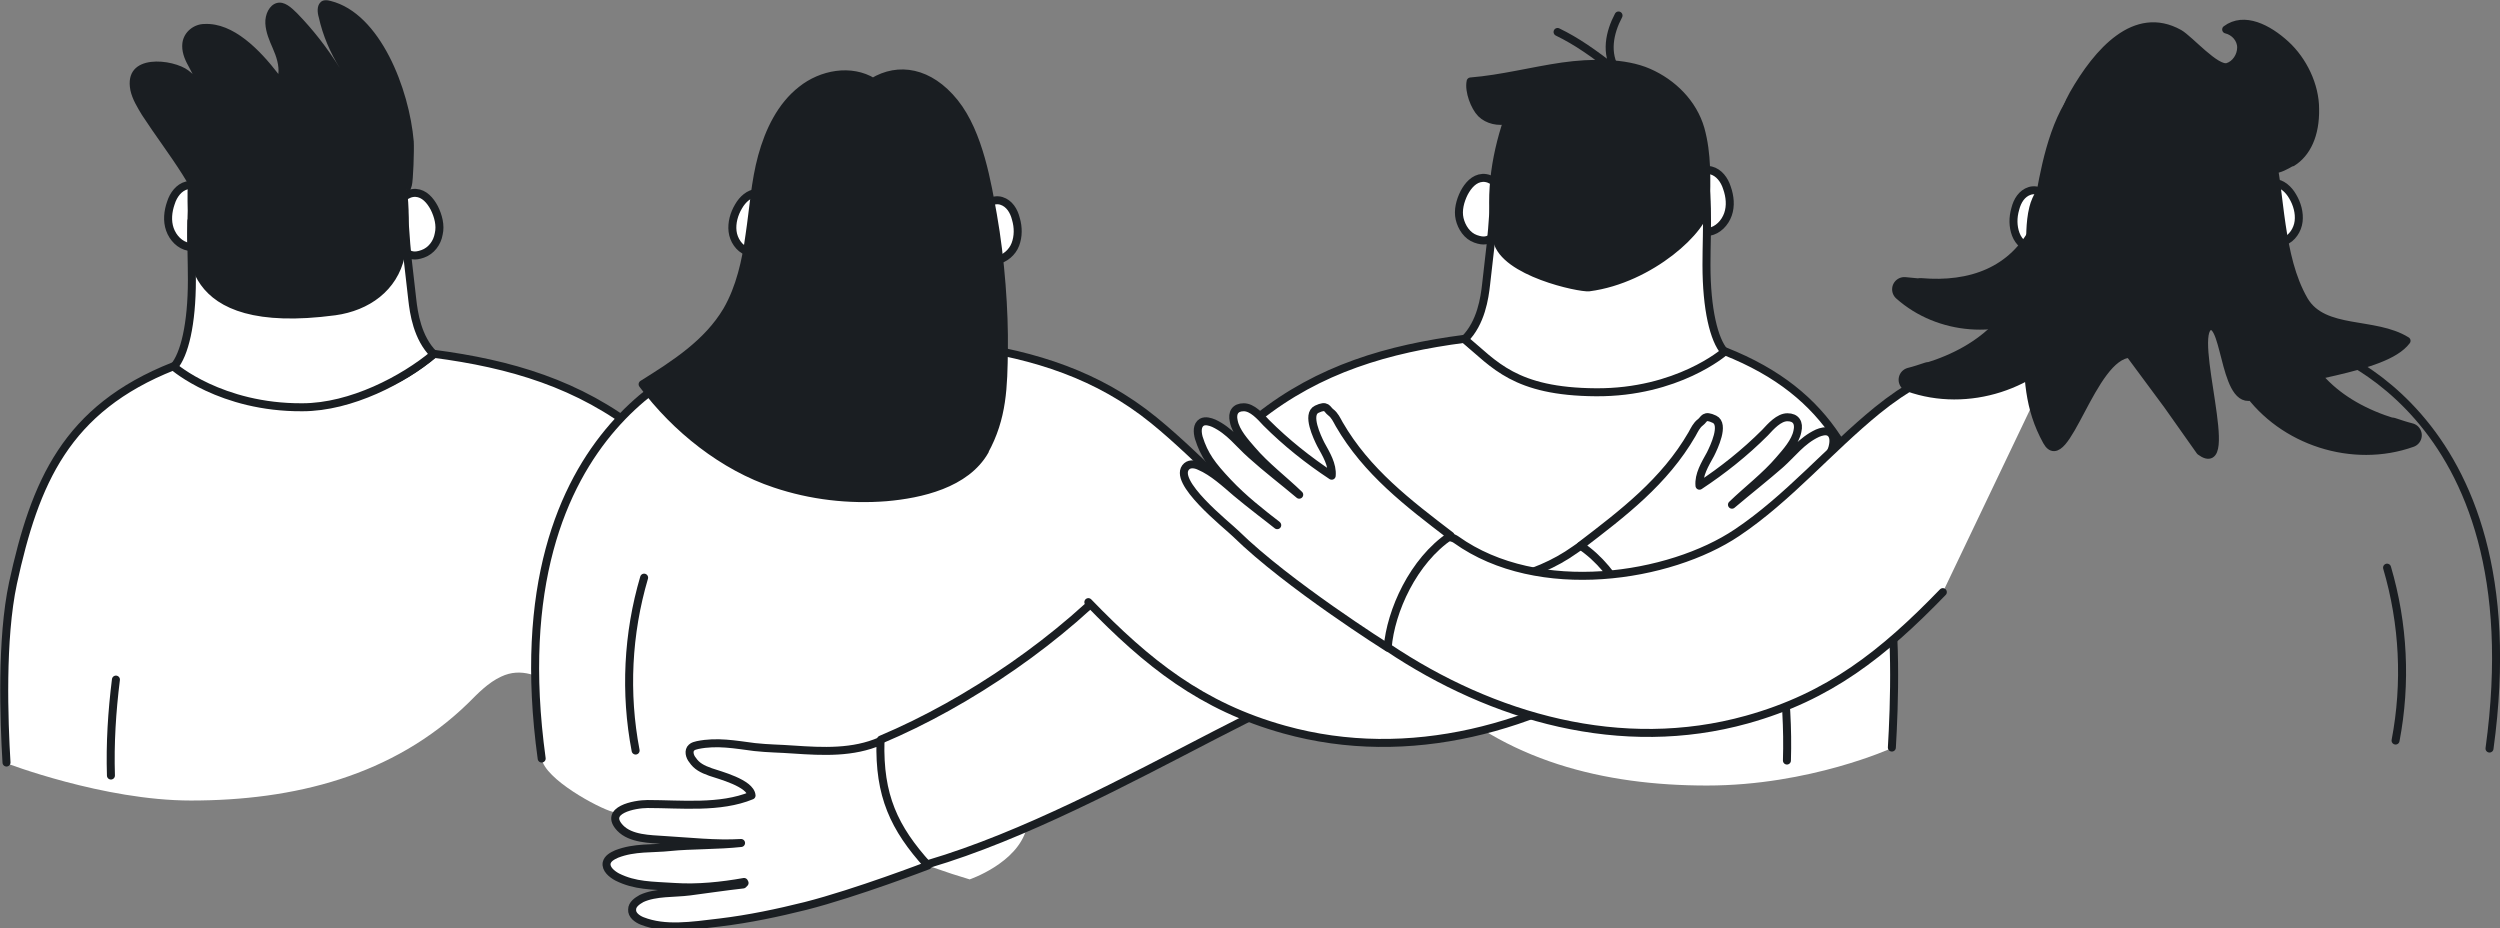 <?xml version="1.0" encoding="UTF-8"?> <svg xmlns="http://www.w3.org/2000/svg" id="Layer_1" version="1.1" viewBox="0 0 500.3 185.8"><rect x="0" y="0" width="500.3" height="185.8" fill="#808080" stroke="none"/><defs><style> .st0, .st1, .st2 { fill: #1a1e22; } .st1 { stroke-width: 4.9px; } .st1, .st3, .st4, .st2 { stroke: #1a1e22; stroke-linecap: round; stroke-linejoin: round; } .st3, .st4, .st2 { stroke-width: 1.6px; } .st3, .st5 { fill: #fff; } .st4 { fill: none; } </style></defs><g><g><path class="st5" d="M41,39.6c.2-1.7-2-2.9-3.6-2.5s-2.7,1.9-3.2,3.5c-.6,1.7-.8,3.6-.2,5.3s2,3.2,3.8,3.5c1.9.4,3.1-1,4.9-1,.9,0,1.5-.9,1.8-1.8.4-1.3.5-2.7.4-4.1-.1-1-.4-2-1.1-2.7s-1.9-.9-2.7-.4h0Z"></path><path class="st4" d="M41,39.6c.2-1.7-2-2.9-3.6-2.5s-2.7,1.9-3.2,3.5c-.6,1.7-.8,3.6-.2,5.3s2,3.2,3.8,3.5,2.5,0,3.4-.8"></path></g><g><path class="st5" d="M80,41.6c-.4-1.6,1.5-3.1,3.2-3s2.9,1.5,3.7,3c.8,1.6,1.3,3.5.9,5.2s-1.5,3.4-3.2,4c-1.8.7-3.2-.5-5-.3-.9.1-1.6-.7-2-1.6-.6-1.3-.9-2.6-.9-4,0-1,.1-2,.7-2.8s1.7-1.2,2.6-.7h0Z"></path><path class="st4" d="M80,41.6c-.4-1.6,1.5-3.1,3.2-3s2.9,1.5,3.7,3c.8,1.6,1.3,3.5.9,5.2-.3,1.8-1.5,3.4-3.2,4s-2.4.3-3.5-.3"></path></g><path class="st5" d="M194.1,176c-19-5.6-39.7-16.7-57.3-25.8s-17.2-7.9-25.3-12.8c-3.5-2.1-7.2-3.9-11.2-2-2.6,1.2-4.6,3.3-6.6,5.3-15,14.6-34.9,19.5-55.5,19.5-17.5,0-37-7.5-37-7.5,0,0-1.9-20.3,1.3-35.9,4.2-20.3,10.6-34.9,32.1-43.4,6.1-2.4,15.5-3.8,24.5-3.8,10.8,0,27.6,1.3,27.6,1.3,15.3,2,29.1,6,41.4,15.8,11.4,9.1,16.5,19.3,26.2,30,12.8,14.1,31.6,27,49.2,34.4,0,0,3.8,7.9,1.9,14.8s-11.4,10.1-11.4,10.1Z"></path><path class="st4" d="M1.3,152.6c-.5-8.4-1.1-24.7,1.3-35.9,4.4-20.2,10.6-34.9,32.1-43.4,6.1-2.4,16.3,7.1,25.3,7.1,10.8,0,19.9-3.6,26.8-9.6,15.3,2,29.1,6,41.4,15.8,11.4,9.1,16.5,19.3,26.2,30,12.8,14.1,31.6,27,49.2,34.4,0,0-3.8,3.1-5.7,10-2.3,8.5-15,6-15,6-19-5.6-28.5-7.9-46.1-17s-17.2-7.9-25.3-12.8"></path><path class="st3" d="M82.5,59.9c-.7-6.2-1.1-8.9-1.5-15.2-.4-6.3-.9-12.7-5-17.6-4.7-5.7-12.8-8.5-20.2-7.2-7.4,1.4-14,6.6-16,13.7-2.1,7.4-1.4,14.9-1.4,22.4,0,8.9-1.5,15-3.6,17.4,0,0,9.4,8.2,25.7,8.1,9.8,0,20.3-5.6,26.3-10.6-3.3-3.3-4-8.3-4.3-11Z"></path><path class="st2" d="M38.4,44.1c-.1-5-.3-10.3,1.1-15.3,1.5-5.2,5.6-9.2,10.4-11.3,5.4-2.3,11.5-2,17.2-1.2,6.2.9,12.8,11.3,11,10.8,2.6,7.7,3.8,16.1,2.1,24.1-1.4,6.4-6.7,10.2-13.2,11.1-31.6,4.2-28.6-13.5-28.7-18.1Z"></path><path class="st0" d="M75.8,27.9c1.6,1,2.9,3.1,3.7,4.8s1,3.4,1.7,5,.8.6,1.2-.5c.3-1,.5-7.2.4-8.9-.9-10.5-6.7-25.6-16.6-28.1-.7-.2-1.6-.3-2.1.3-.7.7-.6,2-.3,3,.8,3.6,2.3,7.1,4.2,10.1-2.5-4-5.3-7.6-8.5-10.9-1.2-1.2-2.6-2.5-4.1-2.1-1.5.4-2.4,2.3-2.3,4.1s.8,3.4,1.5,5,1.3,3.4,1.1,5.1c-3.7-4.8-9-10.3-14.8-10-2,0-4.1,1.5-4.4,3.8-.2,1.6.4,3.2,1.2,4.6,1.9,3.8,4.4,7.3,7.3,10.2-2.1-3.5-4.3-7-7.3-9.3s-13.1-3.6-11.6,4c.4,1.8,1.4,3.4,2.3,4.9,2.6,4,5.5,7.8,8.1,11.9,2.1,3.3,4.5,8.1,4.6,12.2,0,.2,0,.5.2.6.2.1.4-.1.5-.4.6-1.1,1.3-2.2,1.9-3.3,1.2-2.3,2.7-4.9,4.3-6.8,1.9-2.2,4.7-3.8,7.5-3.2,3,.6,5.7,3.4,8.6,2.7,2.4-.6,3.7-3.4,5.1-5.7,1.2-1.9,3.4-4.2,5.7-3.4s.7.3,1,.5Z"></path><path class="st4" d="M23.2,136c-.8,6.4-1.2,12.8-1,19.2"></path></g><g><path class="st5" d="M233.2,122c-3.5,4.5-7.9,8.4-12.4,11.9-4.9,3.8-10,7.3-15.3,10.5-12.7,7.6-26.5,13.4-40.8,17.1-13.4,3.5-28.5,4.8-42,1-3-.8-13.7-6.6-14.3-10.7-9.5-69.1,35.7-81,35.7-81,9.9,6.2,15,6.8,23.4,6.9,10.1.1,18.5-3.2,25-8.7,14.2,2,27,5.9,38.3,15.1,4.6,3.7,7.7,6.4,9,12.2s.5,13.5-2.7,19.7c-1.1,2.2-2.5,4.2-4,6.1Z"></path><g><g><path class="st5" d="M338.8,36.6c-.2-1.7,2-2.9,3.6-2.5s2.7,1.9,3.2,3.5c.6,1.7.8,3.6.2,5.3s-2,3.2-3.8,3.5c-1.9.4-3.1-1-4.9-1-.9,0-1.5-.9-1.8-1.8-.4-1.3-.5-2.7-.4-4.1.1-1,.4-2,1.1-2.7s1.9-.9,2.7-.4h0Z"></path><path class="st4" d="M338.8,36.6c-.2-1.7,2-2.9,3.6-2.5s2.7,1.9,3.2,3.5c.6,1.7.8,3.6.2,5.3s-2,3.2-3.8,3.5-2.5,0-3.4-.8"></path></g><g><path class="st5" d="M299.9,38.6c.4-1.6-1.5-3.1-3.2-3s-2.9,1.5-3.7,3c-.8,1.6-1.3,3.5-.9,5.2s1.5,3.4,3.2,4c1.8.7,3.2-.5,5-.3.9.1,1.6-.7,2-1.6.6-1.3.9-2.6.9-4,0-1-.1-2-.7-2.8s-1.7-1.2-2.6-.7h0Z"></path><path class="st4" d="M299.9,38.6c.4-1.6-1.5-3.1-3.2-3s-2.9,1.5-3.7,3c-.8,1.6-1.3,3.5-.9,5.2s1.5,3.4,3.2,4,2.4.3,3.5-.3"></path></g><path class="st5" d="M185.7,173c19-5.6,39.7-16.7,57.3-25.8s17.2-7.9,25.3-12.8c3.5-2.1,7.2-3.9,11.2-2,2.6,1.2,4.6,3.3,6.6,5.3,15,14.6,34.9,19.5,55.5,19.5s37-7.5,37-7.5c0,0,1.9-20.3-1.3-35.9-4.2-20.3-10.6-34.9-32.1-43.4-6.1-2.4-15.5-3.8-24.5-3.8-10.8,0-27.6,1.3-27.6,1.3-15.3,2-29.1,6-41.4,15.8-11.4,9.1-16.5,19.3-26.2,30-12.8,14.1-31.6,27-49.2,34.4,0,0-3.8,7.9-1.9,14.8,2.3,8.5,11.4,10.1,11.4,10.1Z"></path><path class="st4" d="M378.6,149.6c.5-8.4,1.1-24.7-1.3-35.9-4.4-20.2-10.6-34.9-32.1-43.4-6.1-2.4-16.3,7.1-25.3,7.1-10.8,0-19.9-3.6-26.8-9.6-15.3,2-29.1,6-41.4,15.8-11.4,9.1-16.5,19.3-26.2,30-12.8,14.1-31.6,27-49.2,34.4,0,0-3.8,7.9-1.9,14.8,2.3,8.5,11.4,10.1,11.4,10.1,19-5.6,39.7-16.7,57.3-25.8s17.2-7.9,25.3-12.8"></path><path class="st3" d="M297.4,56.9c.7-6.2,1.1-8.9,1.5-15.2.4-6.3.9-12.7,5-17.6,4.7-5.7,12.8-8.5,20.2-7.2s14,6.6,16,13.7c2.1,7.4,1.4,14.9,1.4,22.4,0,8.9,1.5,15,3.6,17.4,0,0-9.4,8.2-25.7,8.1s-20.3-5.6-26.3-10.6c3.3-3.3,4-8.3,4.3-11Z"></path><path class="st2" d="M318,57.5c12.3-1.6,23.3-11.8,23.4-16.4.1-5,.3-10.3-1.1-15.3-1.5-5.2-5.6-9.2-10.4-11.3s-11.5-2-17.2-1.2c-6.2.9-12.2,2.5-18.4,3-.4,1.9.8,5.1,2.1,6.4s3.5,1.8,5.3,1.3c-2.6,7.7-3.8,16.1-2.1,24.1,1.4,6.4,16.5,9.6,18.4,9.4Z"></path><path class="st4" d="M311.7,6.4c3.9,1.9,7,4.1,11.8,7.8-2.3-3.5-1.4-7.7.4-11.1"></path><path class="st3" d="M148.9,176.5c-4.5.8-9.3,1.3-13.9,1s-7.9-.2-11.5-2c-1.1-.6-2.3-1.6-2.1-2.8.2-.9,1.1-1.4,2-1.8,3.6-1.4,7.1-1,10.8-1.4s9.6-.3,14.1-.8c-5.1.3-10.3-.3-15.4-.6-2.8-.2-6.7-.2-8.8-2.4-3.4-3.6,2.9-4.8,5.5-4.8,6.7,0,14.5.9,20.8-1.7-.2-2.5-6.5-4.1-8.2-4.7s-2.8-1.2-3.6-2.4c-.6-.7-.9-1.9-.2-2.5.3-.3.8-.4,1.2-.5,3.9-.8,7.5-.1,11.4.4,2.7.3,5.2.3,7.8.5,5.9.4,11.9.7,17.4-1.7-.3,10.9,2.7,17.4,9.5,24.9,0,0-14.3,5.5-24.5,8.1-5.6,1.4-11.3,2.6-17.1,3.3s-11,1.5-15.6-.3c-1-.4-2.1-1.2-2-2.3,0-1,1-1.7,1.9-2.2,2.8-1.3,6.5-1,9.6-1.4s7.1-1,10.7-1.4l.3-.3Z"></path><path class="st4" d="M356.6,133c.8,6.4,1.2,12.8,1,19.2"></path></g><g><path class="st4" d="M108.4,151.8c-9.5-69.1,35.7-81,35.7-81"></path><path class="st5" d="M193.2,69.1c13.9,2,26.5,5.9,37.7,15,9.7,7.9,17.8,17.6,28.1,24.5,13.4,9,39.7,13.2,56.2,1.4s20.8,11.1,13.6,21.6c-20.9,14-46.7,21.4-71.8,14.4-16.5-4.6-27.3-13.2-39.2-25.5l-24.6-51.5Z"></path><path class="st4" d="M193.2,69.1c13.9,2,26.5,5.9,37.7,15,9.7,7.9,17.8,17.6,28.1,24.5,13.4,9,39.7,13.2,56.2,1.4s20.8,11.1,13.6,21.6c-20.9,14-46.7,21.4-71.8,14.4-16.5-4.6-27.3-13.2-39.2-25.5"></path><path class="st3" d="M351,107.1c3.3-2.6,6.7-5.2,9.9-8.6s4.7-5.4,5.8-8.9c.3-1.1.4-2.5-.6-3.1-.7-.4-1.7-.1-2.4.2-3.2,1.5-5,4.1-7.5,6.3s-6.4,5.3-9.6,8c3.1-3,6.7-5.7,9.5-9,1.3-1.5,3.2-3.6,3.6-5.7.4-1.7-.3-2.8-2-2.8s-3.3,1.8-4.5,3.1c-4,4-8.4,7.5-13.1,10.6-.2-2.2,1.1-4.3,2.2-6.3.7-1.4,2.9-6,.8-7s-2,0-2.8.6-1.2,1.5-1.7,2.4c-5.5,9.5-13.8,15.8-22.3,22.3,7.5,5,12,15.1,12.6,22.4,0,0,20-12.6,30.4-22.8,1.6-1.6,13.1-10.6,9.8-13.5-.7-.6-1.8-.4-2.6,0-2.6,1.1-5.2,3.5-7.3,5.3-2.5,2.1-8.1,6.4-8.1,6.4Z"></path><g><path class="st5" d="M196.8,42.4c0-1.6,2-2.7,3.6-2.2s2.5,2,2.9,3.6c.5,1.7.5,3.5-.1,5.1s-2.1,2.9-3.8,3.2c-1.8.3-3-1.1-4.6-1.2-.9,0-1.4-1-1.6-1.8-.3-1.3-.4-2.7-.1-4,.2-.9.5-1.9,1.2-2.5s1.9-.8,2.6-.2h0Z"></path><path class="st4" d="M196.8,42.4c0-1.6,2-2.7,3.6-2.2s2.5,2,2.9,3.6c.5,1.7.5,3.5-.1,5.1s-2.1,2.9-3.8,3.2-2.4-.2-3.2-.9"></path></g><g><path class="st5" d="M154.4,41.6c.5-1.5-1.3-3.1-2.9-3s-2.9,1.3-3.7,2.7c-.9,1.5-1.4,3.3-1.2,5s1.3,3.4,2.9,4c1.7.7,3.1-.3,4.8,0,.8.2,1.6-.6,2-1.4.6-1.2,1-2.5,1.1-3.8,0-1,0-2-.5-2.8s-1.6-1.3-2.5-.8h0Z"></path><path class="st4" d="M154.4,41.6c.5-1.5-1.3-3.1-2.9-3s-2.9,1.3-3.7,2.7c-.9,1.5-1.4,3.3-1.2,5s1.3,3.4,2.9,4,2.3.4,3.4,0"></path></g><path class="st2" d="M197,90.3c3.7-6.7,3.8-12.9,3.9-20.4s-.6-17.9-2.2-26.9c-1.1-6-2.7-16.3-7.7-22.5s-11.2-7.2-16.3-4.1c-4.4-2.7-10.3-1.6-14.3,1.6-4.1,3.2-6.5,8.2-7.9,13.3-1.4,5.1-1.7,10.4-2.5,15.7-.7,5.2-1.9,10.6-4.5,15.1-3.9,6.6-10.5,10.8-16.9,14.8,6.6,8.9,16.2,16.5,26.5,19.9,7.1,2.4,14.8,3.3,22.3,2.7,6.8-.6,15.9-2.6,19.7-9.3Z"></path><path class="st4" d="M128.9,115.6c-3.3,11.2-3.9,23.1-1.7,34.6"></path></g><g><path class="st4" d="M498.2,149.8c9.5-69.1-35.7-81-35.7-81"></path><path class="st5" d="M413.4,67.1c-13.9,2-26.5,5.9-37.7,15-9.7,7.9-17.8,17.6-28.1,24.5-13.4,9-39.7,13.2-56.2,1.4-4.9-3.5-20.8,11.1-13.6,21.6,20.9,14,46.7,21.4,71.8,14.4,16.5-4.6,27.3-13.2,39.2-25.5l24.6-51.5Z"></path><path class="st4" d="M413.4,67.1c-13.9,2-26.5,5.9-37.7,15-9.7,7.9-17.8,17.6-28.1,24.5-13.4,9-39.7,13.2-56.2,1.4-4.9-3.5-20.8,11.1-13.6,21.6,20.9,14,46.7,21.4,71.8,14.4,16.5-4.6,27.3-13.2,39.2-25.5"></path><path class="st3" d="M255.6,105.1c-3.3-2.6-6.7-5.2-9.9-8.6s-4.7-5.4-5.8-8.9c-.3-1.1-.4-2.5.6-3.1.7-.4,1.7-.1,2.4.2,3.2,1.5,5,4.1,7.5,6.3,3.1,2.8,6.4,5.3,9.6,8-3.1-3-6.7-5.7-9.5-9-1.3-1.5-3.2-3.6-3.6-5.7-.4-1.7.3-2.8,2-2.8s3.3,1.8,4.5,3.1c4,4,8.4,7.5,13.1,10.6.2-2.2-1.1-4.3-2.2-6.3-.7-1.4-2.9-6-.8-7s2,0,2.8.6,1.2,1.5,1.7,2.4c5.5,9.5,13.8,15.8,22.3,22.3-7.5,5-12,15.1-12.6,22.4,0,0-20-12.6-30.4-22.8-1.6-1.6-13.1-10.6-9.8-13.5.7-.6,1.8-.4,2.6,0,2.6,1.1,5.2,3.5,7.3,5.3s8.1,6.4,8.1,6.4Z"></path><g><path class="st5" d="M409.8,40.4c0-1.6-2-2.7-3.6-2.2s-2.5,2-2.9,3.6c-.5,1.7-.5,3.5.1,5.1s2.1,2.9,3.8,3.2c1.8.3,3-1.1,4.6-1.2.9,0,1.4-1,1.6-1.8.3-1.3.4-2.7.1-4-.2-.9-.5-1.9-1.2-2.5s-1.9-.8-2.6-.2h0Z"></path><path class="st4" d="M409.8,40.4c0-1.6-2-2.7-3.6-2.2s-2.5,2-2.9,3.6c-.5,1.7-.5,3.5.1,5.1s2.1,2.9,3.8,3.2,2.4-.2,3.2-.9"></path></g><g><path class="st5" d="M452.2,39.6c-.5-1.5,1.3-3.1,2.9-3s2.9,1.3,3.7,2.7c.9,1.5,1.4,3.3,1.2,5s-1.3,3.4-2.9,4c-1.7.7-3.1-.3-4.8,0-.8.2-1.6-.6-2-1.4-.6-1.2-1-2.5-1.1-3.8,0-1,0-2,.5-2.8s1.6-1.3,2.5-.8h0Z"></path><path class="st4" d="M452.2,39.6c-.5-1.5,1.3-3.1,2.9-3s2.9,1.3,3.7,2.7c.9,1.5,1.4,3.3,1.2,5s-1.3,3.4-2.9,4-2.3.4-3.4,0"></path></g><path class="st2" d="M426.3,70.8c-7.7.2-13,24.2-16.7,17.5-3.7-6.7-3.8-12.9-3.9-20.4-.1-8.6.6-17.9,2.2-26.9,1.1-6,2.7-16.3,7.7-22.5,3.4-4.2,11.2-7.2,16.3-4.1,4.4-2.7,10.3-1.6,14.3,1.6s6.5,8.2,7.9,13.3c1.4,5.1,1.7,10.4,2.5,15.7s1.9,10.6,4.5,15.1c3.9,6.6,14.1,4.1,20.5,8.1-4.5,6-23.5,6.8-30,10.7s-6-14.7-9.4-13.6c-4.3,1.4,5.7,30.6-1.9,25l-6.5-9.2-7.7-10.4Z"></path><path class="st2" d="M458.7,32.5c2.9-1.8,4.7-5.5,4.6-10.7,0-4.7-2.4-9.7-5.9-12.9s-8.3-5.7-11.9-3c1.7.4,3,1.9,3,3.6,0,1.7-1.1,3.4-2.7,3.9-2.3.7-7.6-5.5-9.7-6.7-8.8-4.9-16.3,3.6-21.2,12.2-4,7.1-2.5,13.5.2,20.6-.8-2.1,3.6-7.6,4.9-9.1,2.2-2.4,5.1-4.3,8.4-4.8,6.6-1,13.9,4.9,19.9,7.1s7.7,1.3,10.4-.3Z"></path><path class="st4" d="M477.7,113.6c3.3,11.2,3.9,23.1,1.7,34.6"></path></g></g><g><path class="st1" d="M386,75c11.8-3.6,20.7-11.4,21.8-24.4.2-2.9,0-5.8.7-8.6.8-3.4,5.4-9.2,9.5-6.6,2.5,1.6,1.9,6.4,1.7,8.8-.5,6.6-2.1,16.2-6,21.8-6.8,9.7-20.1,14-31.3,10,1.2-.3,2.4-.7,3.6-1.1Z"></path><path class="st1" d="M478.6,86.1c-11.8-3.6-20.7-11.4-21.8-24.4-.2-2.9,0-5.8-.7-8.6-.8-3.4-5.4-9.2-9.5-6.6-2.5,1.6-1.9,6.4-1.7,8.8.5,6.6,2.1,16.2,6,21.8,6.8,9.7,20.1,14,31.3,10-1.2-.3-2.4-.7-3.6-1.1Z"></path><path class="st1" d="M384.3,58.1c10.3.9,19.6-2.3,24.5-12,1.1-2.1,1.9-4.5,3.2-6.4,1.7-2.4,7.1-5.4,9.4-2.1,1.4,2-.6,5.6-1.5,7.4-2.5,5-6.7,11.9-11.5,15-8.3,5.4-19.9,4.5-27.3-2.1,1,.1,2.1.2,3.1.3Z"></path></g></svg> 